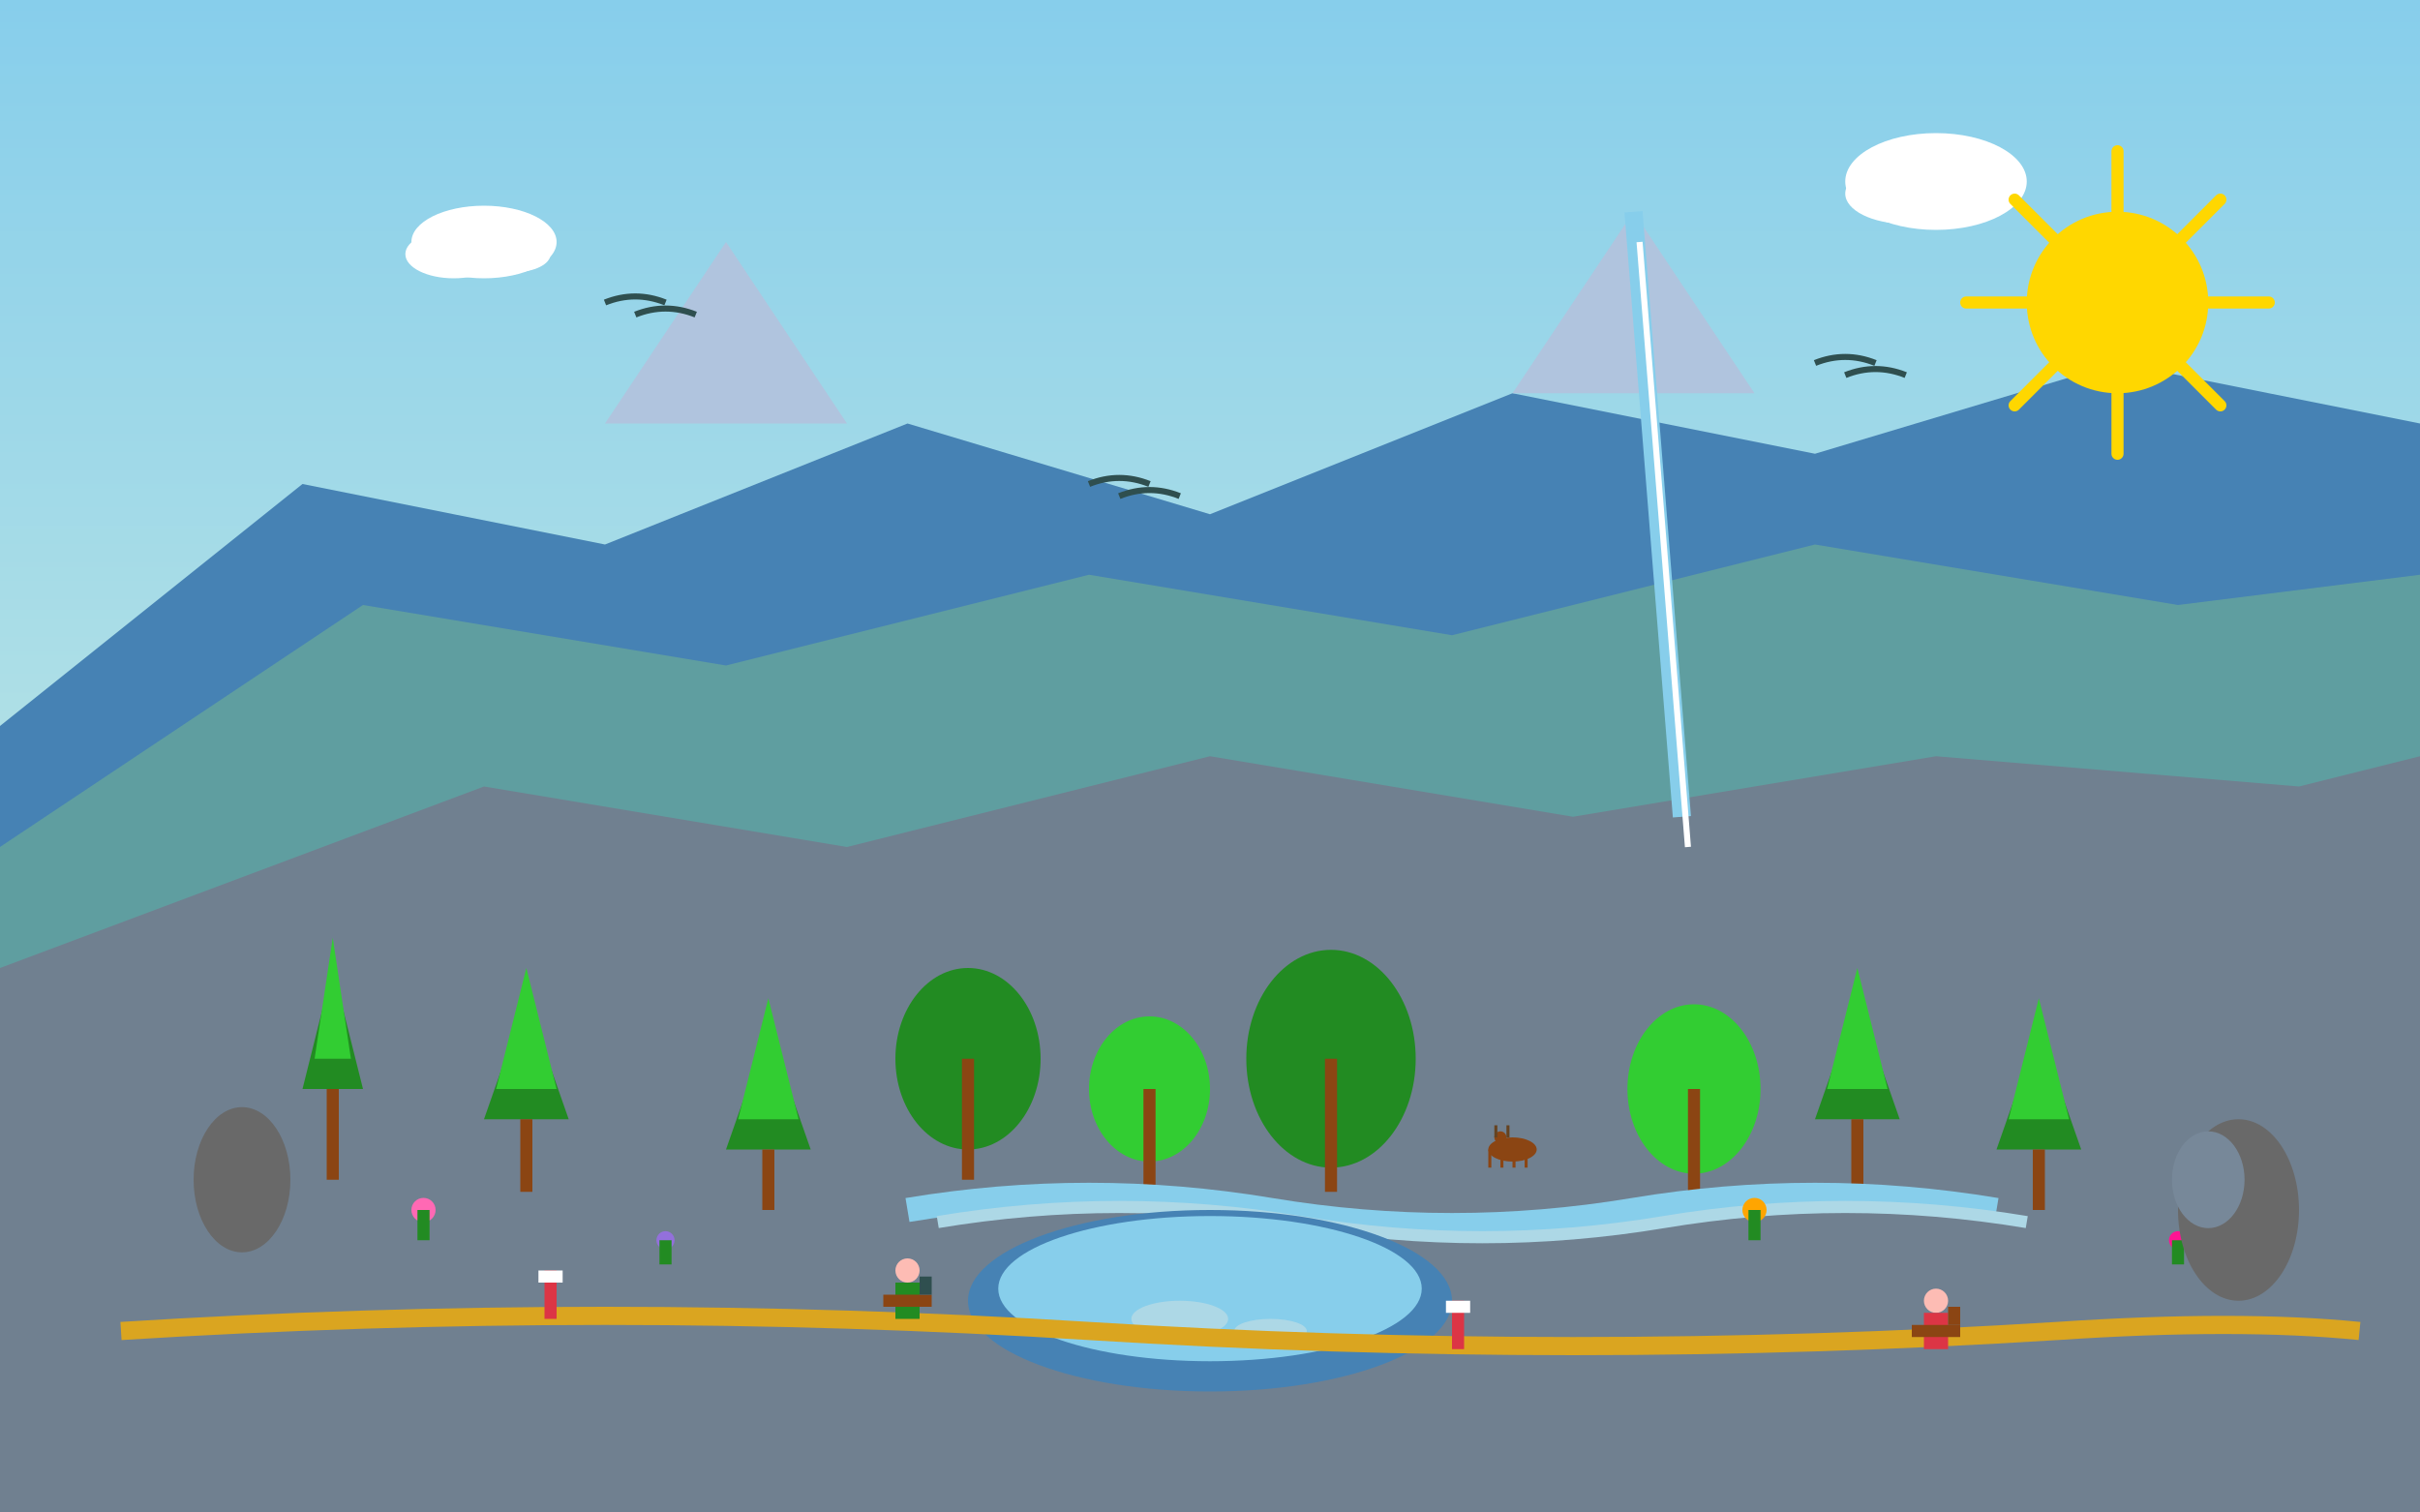 <svg width="400" height="250" viewBox="0 0 400 250" fill="none" xmlns="http://www.w3.org/2000/svg">
  <rect x="0" y="0" width="400" height="250" fill="#333333" stroke="none"/>
  <!-- Sky Background -->
  <rect width="400" height="250" fill="url(#natureSky)"/>
  
  <!-- Mountain Ranges -->
  <!-- Back Mountains -->
  <path d="M0 120 L50 80 L100 90 L150 70 L200 85 L250 65 L300 75 L350 60 L400 70 L400 250 L0 250 Z" fill="#4682b4"/>
  
  <!-- Middle Mountains -->
  <path d="M0 140 L60 100 L120 110 L180 95 L240 105 L300 90 L360 100 L400 95 L400 250 L0 250 Z" fill="#5f9ea0"/>
  
  <!-- Front Mountains -->
  <path d="M0 160 L80 130 L140 140 L200 125 L260 135 L320 125 L380 130 L400 125 L400 250 L0 250 Z" fill="#708090"/>
  
  <!-- Picos de Europa Peaks -->
  <path d="M100 70 L120 40 L140 70 Z" fill="#b0c4de"/>
  <path d="M250 65 L270 35 L290 65 Z" fill="#b0c4de"/>
  
  <!-- Snow on Peaks -->
  <path d="M110 50 L120 40 L130 50 Q125 45 120 40 Q115 45 110 50" fill="#ffffff"/>
  <path d="M260 45 L270 35 L280 45 Q275 40 270 35 Q265 40 260 45" fill="#ffffff"/>
  
  <!-- Forest Area -->
  <!-- Pine Trees -->
  <path d="M50 180 L55 160 L60 180 Z" fill="#228b22"/>
  <path d="M52 175 L55 155 L58 175 Z" fill="#32cd32"/>
  <rect x="54" y="180" width="2" height="15" fill="#8b4513"/>
  
  <path d="M80 185 L87 165 L94 185 Z" fill="#228b22"/>
  <path d="M82 180 L87 160 L92 180 Z" fill="#32cd32"/>
  <rect x="86" y="185" width="2" height="12" fill="#8b4513"/>
  
  <path d="M120 190 L127 170 L134 190 Z" fill="#228b22"/>
  <path d="M122 185 L127 165 L132 185 Z" fill="#32cd32"/>
  <rect x="126" y="190" width="2" height="10" fill="#8b4513"/>
  
  <path d="M300 185 L307 165 L314 185 Z" fill="#228b22"/>
  <path d="M302 180 L307 160 L312 180 Z" fill="#32cd32"/>
  <rect x="306" y="185" width="2" height="12" fill="#8b4513"/>
  
  <path d="M330 190 L337 170 L344 190 Z" fill="#228b22"/>
  <path d="M332 185 L337 165 L342 185 Z" fill="#32cd32"/>
  <rect x="336" y="190" width="2" height="10" fill="#8b4513"/>
  
  <!-- Deciduous Trees -->
  <ellipse cx="160" cy="175" rx="12" ry="15" fill="#228b22"/>
  <rect x="159" y="175" width="2" height="20" fill="#8b4513"/>
  
  <ellipse cx="190" cy="180" rx="10" ry="12" fill="#32cd32"/>
  <rect x="189" y="180" width="2" height="18" fill="#8b4513"/>
  
  <ellipse cx="220" cy="175" rx="14" ry="18" fill="#228b22"/>
  <rect x="219" y="175" width="2" height="22" fill="#8b4513"/>
  
  <ellipse cx="280" cy="180" rx="11" ry="14" fill="#32cd32"/>
  <rect x="279" y="180" width="2" height="19" fill="#8b4513"/>
  
  <!-- Mountain Stream -->
  <path d="M150 200 Q180 195 210 200 Q240 205 270 200 Q300 195 330 200" stroke="#87ceeb" stroke-width="4" fill="none"/>
  <path d="M155 202 Q185 197 215 202 Q245 207 275 202 Q305 197 335 202" stroke="#add8e6" stroke-width="2" fill="none"/>
  
  <!-- Waterfall -->
  <path d="M270 35 L272 60 L274 85 L276 110 L278 135" stroke="#87ceeb" stroke-width="3" fill="none"/>
  <path d="M271 40 L273 65 L275 90 L277 115 L279 140" stroke="#ffffff" stroke-width="1" fill="none"/>
  
  <!-- Lake -->
  <ellipse cx="200" cy="215" rx="40" ry="15" fill="#4682b4"/>
  <ellipse cx="200" cy="213" rx="35" ry="12" fill="#87ceeb"/>
  
  <!-- Lake Reflections -->
  <ellipse cx="195" cy="218" rx="8" ry="3" fill="#add8e6"/>
  <ellipse cx="210" cy="220" rx="6" ry="2" fill="#add8e6"/>
  
  <!-- Wildlife -->
  <!-- Birds -->
  <path d="M100 50 Q105 48 110 50" stroke="#2f4f4f" stroke-width="1" fill="none"/>
  <path d="M105 52 Q110 50 115 52" stroke="#2f4f4f" stroke-width="1" fill="none"/>
  
  <path d="M300 60 Q305 58 310 60" stroke="#2f4f4f" stroke-width="1" fill="none"/>
  <path d="M305 62 Q310 60 315 62" stroke="#2f4f4f" stroke-width="1" fill="none"/>
  
  <path d="M180 80 Q185 78 190 80" stroke="#2f4f4f" stroke-width="1" fill="none"/>
  <path d="M185 82 Q190 80 195 82" stroke="#2f4f4f" stroke-width="1" fill="none"/>
  
  <!-- Deer -->
  <ellipse cx="250" cy="190" rx="4" ry="2" fill="#8b4513"/>
  <circle cx="248" cy="188" r="1" fill="#8b4513"/>
  <rect x="247" y="186" width="0.5" height="2" fill="#654321"/>
  <rect x="249" y="186" width="0.5" height="2" fill="#654321"/>
  <rect x="246" y="190" width="0.5" height="3" fill="#8b4513"/>
  <rect x="248" y="190" width="0.5" height="3" fill="#8b4513"/>
  <rect x="250" y="190" width="0.5" height="3" fill="#8b4513"/>
  <rect x="252" y="190" width="0.5" height="3" fill="#8b4513"/>
  
  <!-- Hiking Trail -->
  <path d="M20 220 Q100 215 180 220 Q260 225 340 220 Q370 218 390 220" stroke="#daa520" stroke-width="3" fill="none"/>
  
  <!-- Trail Markers -->
  <rect x="90" y="210" width="2" height="8" fill="#dc3545"/>
  <rect x="89" y="210" width="4" height="2" fill="#ffffff"/>
  
  <rect x="240" y="215" width="2" height="8" fill="#dc3545"/>
  <rect x="239" y="215" width="4" height="2" fill="#ffffff"/>
  
  <!-- Hikers -->
  <circle cx="150" cy="210" r="2" fill="#fdbcb4"/>
  <rect x="148" y="212" width="4" height="6" fill="#228b22"/>
  <rect x="146" y="214" width="8" height="2" fill="#8b4513"/>
  
  <circle cx="320" cy="215" r="2" fill="#fdbcb4"/>
  <rect x="318" y="217" width="4" height="6" fill="#dc3545"/>
  <rect x="316" y="219" width="8" height="2" fill="#8b4513"/>
  
  <!-- Backpacks -->
  <rect x="152" y="211" width="2" height="3" fill="#2f4f4f"/>
  <rect x="322" y="216" width="2" height="3" fill="#8b4513"/>
  
  <!-- Clouds -->
  <ellipse cx="80" cy="40" rx="12" ry="6" fill="#ffffff"/>
  <ellipse cx="75" cy="42" rx="8" ry="4" fill="#ffffff"/>
  <ellipse cx="85" cy="42" rx="6" ry="3" fill="#ffffff"/>
  
  <ellipse cx="320" cy="30" rx="15" ry="8" fill="#ffffff"/>
  <ellipse cx="315" cy="32" rx="10" ry="5" fill="#ffffff"/>
  <ellipse cx="325" cy="32" rx="8" ry="4" fill="#ffffff"/>
  
  <!-- Sun -->
  <circle cx="350" cy="50" r="15" fill="#ffd700"/>
  <path d="M350 25 L350 35 M350 65 L350 75 M325 50 L335 50 M365 50 L375 50 M333 33 L340 40 M360 60 L367 67 M367 33 L360 40 M340 60 L333 67" stroke="#ffd700" stroke-width="2" stroke-linecap="round"/>
  
  <!-- Wild Flowers -->
  <circle cx="70" cy="200" r="2" fill="#ff69b4"/>
  <rect x="69" y="200" width="2" height="5" fill="#228b22"/>
  
  <circle cx="110" cy="205" r="1.5" fill="#9370db"/>
  <rect x="109" y="205" width="2" height="4" fill="#228b22"/>
  
  <circle cx="290" cy="200" r="2" fill="#ffa500"/>
  <rect x="289" y="200" width="2" height="5" fill="#228b22"/>
  
  <circle cx="360" cy="205" r="1.5" fill="#ff1493"/>
  <rect x="359" y="205" width="2" height="4" fill="#228b22"/>
  
  <!-- Rock Formations -->
  <ellipse cx="40" cy="195" rx="8" ry="12" fill="#696969"/>
  <ellipse cx="370" cy="200" rx="10" ry="15" fill="#696969"/>
  <ellipse cx="365" cy="195" rx="6" ry="8" fill="#778899"/>
  
  <!-- Gradients -->
  <defs>
    <linearGradient id="natureSky" x1="0%" y1="0%" x2="0%" y2="100%">
      <stop offset="0%" style="stop-color:#87ceeb;stop-opacity:1" />
      <stop offset="50%" style="stop-color:#b0e0e6;stop-opacity:1" />
      <stop offset="100%" style="stop-color:#f0f8ff;stop-opacity:0.8" />
    </linearGradient>
  </defs>
</svg>

